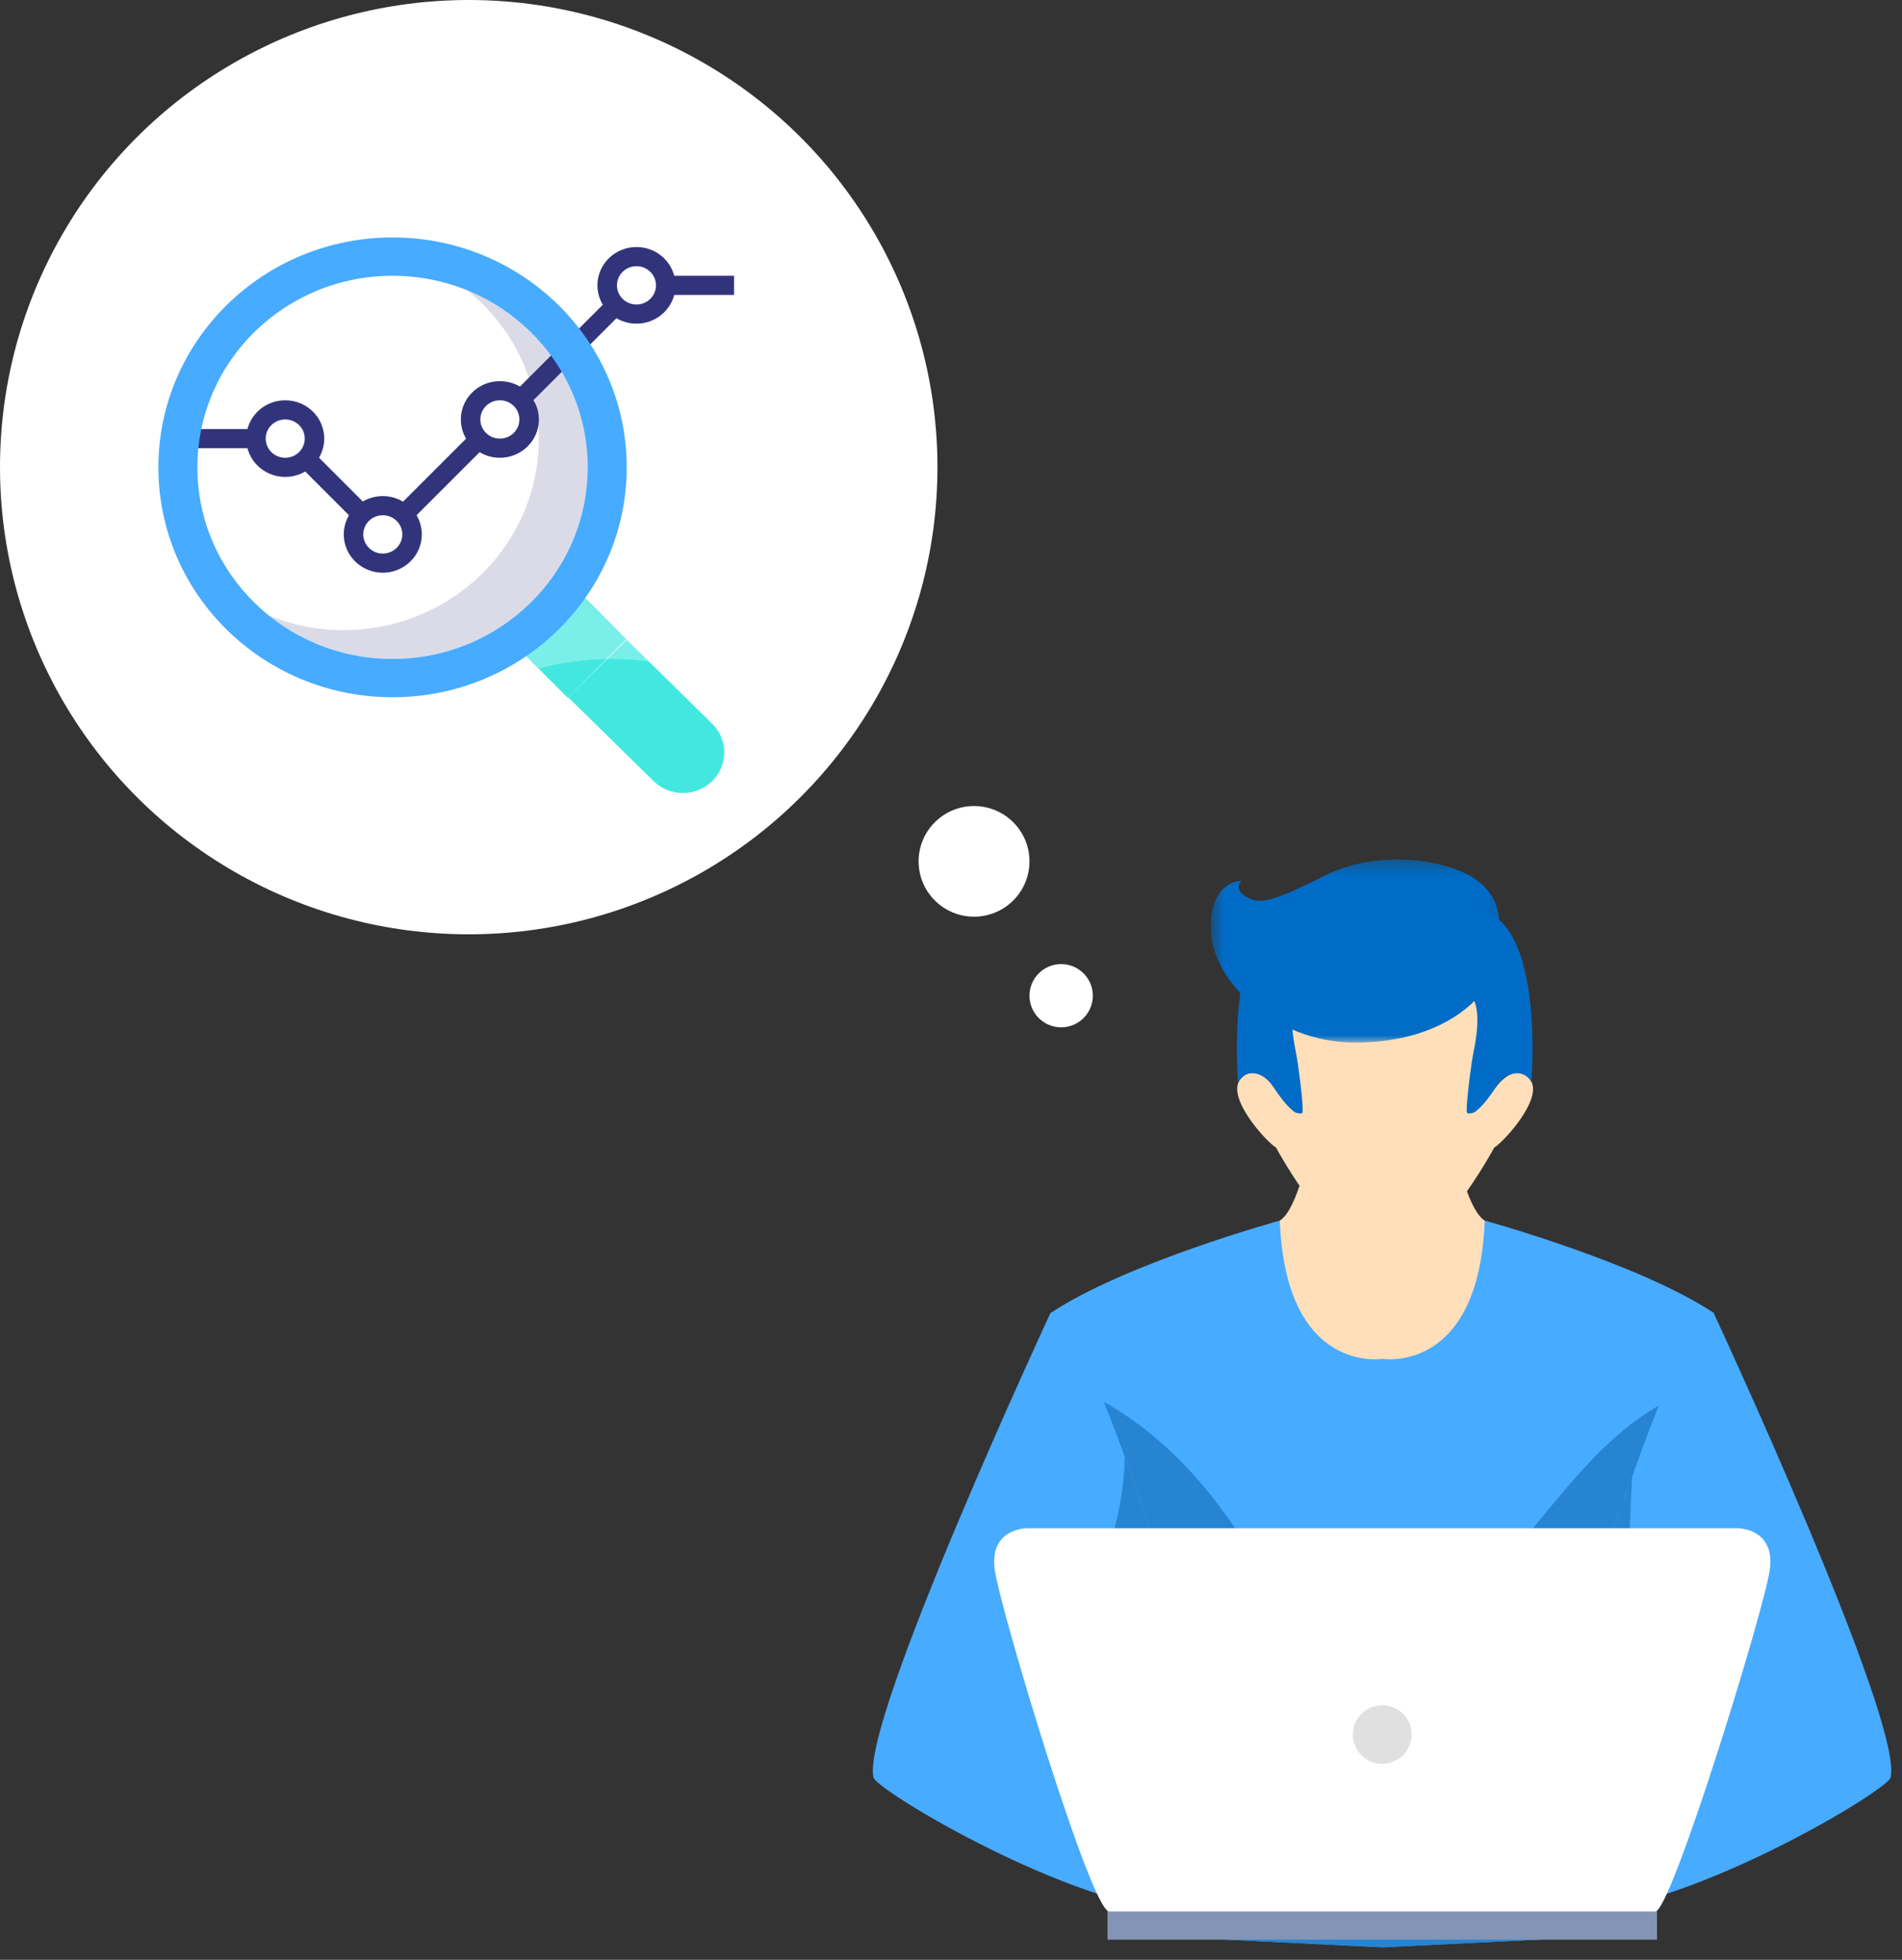 <?xml version="1.0" encoding="UTF-8"?>
<svg width="132px" height="136px" viewBox="0 0 132 136" version="1.1" xmlns="http://www.w3.org/2000/svg" xmlns:xlink="http://www.w3.org/1999/xlink">
    <rect x="0" y="0" width="132" height="136" fill="#333333" stroke="none"/>
    <!-- Generator: Sketch 51.3 (57544) - http://www.bohemiancoding.com/sketch -->
    <title>Group 21</title>
    <desc>Created with Sketch.</desc>
    <defs>
        <polygon id="path-1" points="0.573 0.287 20.883 0.287 20.883 12.989 0.573 12.989"></polygon>
    </defs>
    <g id="Page-1" stroke="none" stroke-width="1" fill="none" fill-rule="evenodd">
        <g id="OFFRE-V2B" transform="translate(-295, -533)">
            <g id="Group" transform="translate(286, 429)">
                <g id="Group-33" transform="translate(5, 104)">
                    <g id="Group-21" transform="translate(4, 0)">
                        <g id="Group-2" transform="translate(59.862, 58.677)">
                            <g id="Group-41" transform="translate(0.268, 0)">
                                <path d="M39.731,14.103 L35.801,14.103 L31.87,14.103 C31.87,14.103 30.738,24.757 28.688,26.025 C28.688,26.025 26.157,38.611 35.801,38.611 C47.469,38.611 42.913,26.025 42.913,26.025 C40.863,24.757 39.731,14.103 39.731,14.103" id="Fill-1" fill="#FFDFBA"></path>
                                <path d="M46.021,16.189 C44.932,14.942 43.624,16.839 43.624,16.839 C43.624,16.839 45.423,9.794 43.624,6.704 C41.828,3.616 36,5.242 36,5.242 C36,5.242 30.17,3.616 28.373,6.704 C26.575,9.794 28.373,16.839 28.373,16.839 C28.373,16.839 27.065,14.942 25.976,16.189 C24.887,17.436 27.774,20.579 28.427,20.958 C28.427,20.958 32.622,28.761 36,28.761 C39.376,28.761 43.571,20.958 43.571,20.958 C44.224,20.579 47.111,17.436 46.021,16.189" id="Fill-3" fill="#FFDFBA"></path>
                                <path d="M34.533,8.033 C34.533,8.033 30.121,8.805 29.63,11.162 C29.392,12.307 29.654,13.549 29.865,14.678 C29.979,15.275 30.401,18.484 30.243,18.561 C30.088,18.636 29.789,18.556 29.671,18.462 C29.073,17.994 28.606,17.289 28.18,16.67 C27.341,15.449 26.137,15.653 25.79,16.427 C25.79,16.427 24.809,4.862 29.671,4.456 C34.533,4.049 34.533,8.033 34.533,8.033" id="Fill-5" fill="#006CC7"></path>
                                <path d="M37.404,8.033 C37.404,8.033 41.817,8.805 42.307,11.162 C42.545,12.307 42.283,13.549 42.071,14.678 C41.959,15.275 41.536,18.484 41.694,18.561 C41.85,18.636 42.148,18.556 42.267,18.462 C42.863,17.994 43.332,17.289 43.757,16.67 C44.596,15.449 45.801,15.653 46.148,16.427 C46.148,16.427 47.128,4.862 42.267,4.456 C37.404,4.049 37.404,8.033 37.404,8.033" id="Fill-7" fill="#006CC7"></path>
                                <g id="Group-11" transform="translate(23.32, 0.68)">
                                    <mask id="mask-2" fill="white">
                                        <use xlink:href="#path-1"></use>
                                    </mask>
                                    <g id="Clip-10"></g>
                                    <path d="M20.569,4.46 C20.569,4.46 20.673,2.557 18.496,1.379 C16.319,0.199 11.989,-0.33 8.557,1.379 C5.125,3.085 4.084,3.472 3.083,2.902 C2.082,2.334 2.714,1.764 2.714,1.764 C2.714,1.764 0.468,1.744 0.577,5.213 C0.686,8.681 4.972,12.989 10.571,12.989 C19.125,12.989 21.891,7.042 20.569,4.46" id="Fill-9" fill="#006CC7" mask="url(#mask-2)"></path>
                                </g>
                                <path d="M42.914,26.025 C42.501,36.724 35.799,35.619 35.799,35.619 C35.799,35.619 29.1,36.724 28.687,26.025 C28.687,26.025 17.986,28.968 12.768,32.448 C12.768,32.448 14.99,41.795 15.131,52.166 L21.248,75.739 L35.799,76.455 L50.349,75.739 L56.468,52.166 C56.609,41.795 58.83,32.448 58.83,32.448 C53.612,28.968 42.914,26.025 42.914,26.025" id="Fill-12" fill="#47ABFF"></path>
                                <path d="M55.414,38.629 C48.762,42.157 45.529,50.27 39.069,54.247 C32.385,58.36 27.655,50.049 24.404,45.728 C21.599,41.999 18.044,39.001 13.705,37.256 C14.331,40.958 15.052,46.401 15.131,52.166 L21.249,75.739 L35.798,76.456 L50.349,75.739 L56.468,52.166 C56.545,46.514 57.238,41.181 57.855,37.483 C57.01,37.848 56.184,38.22 55.414,38.629" id="Fill-14" fill="#2684D3"></path>
                                <path d="M12.768,32.448 C12.768,32.448 -0.465,60.9 0.497,64.686 C0.737,65.633 16.835,75.304 24.411,73.916 L27.495,73.352 C27.495,73.352 16.248,32.243 12.768,32.448" id="Fill-20" fill="#47ABFF"></path>
                                <path d="M58.804,32.448 C58.804,32.448 72.038,60.9 71.075,64.686 C70.835,65.633 54.738,75.304 47.161,73.916 L44.077,73.352 C44.077,73.352 55.324,32.243 58.804,32.448" id="Fill-22" fill="#47ABFF"></path>
                                <path d="M17.927,42.4 C17.907,43.709 17.755,45.084 17.421,46.554 C16.248,51.695 14.406,57.062 16.341,62.283 C17.805,66.233 20.15,70.245 22.313,74.037 C23.063,74.066 23.77,74.033 24.411,73.916 L27.495,73.352 C27.495,73.352 22.338,54.507 17.927,42.4" id="Fill-24" fill="#2684D3"></path>
                                <path d="M51.569,73.771 C52.534,71.382 53.125,68.87 53.034,66.19 C52.856,60.936 52.828,55.683 52.913,50.427 C52.948,48.155 53.007,45.954 53.142,43.799 C48.852,55.905 44.077,73.351 44.077,73.351 L47.161,73.916 C48.429,74.149 49.938,74.065 51.569,73.771" id="Fill-26" fill="#2684D3"></path>
                                <polygon id="Fill-38" fill="#8494B4" points="16.732 75.926 54.868 75.926 54.868 73.678 16.732 73.678"></polygon>
                                <path d="M60.477,47.373 L11.124,47.373 C11.124,47.373 8.461,47.372 8.917,50.33 C9.374,53.286 15.595,73.967 16.85,73.967 L35.8,73.967 L54.752,73.967 C55.855,73.967 62.228,53.286 62.684,50.33 C63.14,47.372 60.477,47.373 60.477,47.373" id="Fill-39" fill="#FFFFFF"></path>
                                <path d="M37.843,61.69 C37.843,62.812 36.929,63.722 35.8,63.722 C34.672,63.722 33.759,62.812 33.759,61.69 C33.759,60.567 34.672,59.658 35.8,59.658 C36.929,59.658 37.843,60.567 37.843,61.69" id="Fill-40" fill="#E0E0E0"></path>
                            </g>
                        </g>
                        <ellipse id="Oval" fill="#FFFFFF" cx="32.53" cy="32.418" rx="32.53" ry="32.418"></ellipse>
                        <ellipse id="Oval-2" fill="#FFFFFF" cx="67.599" cy="59.774" rx="3.847" ry="3.839"></ellipse>
                        <ellipse id="Oval-2-Copy" fill="#FFFFFF" cx="73.645" cy="69.097" rx="2.198" ry="2.194"></ellipse>
                        <g id="chart" transform="translate(10.992, 16.452)" fill-rule="nonzero">
                            <path d="M32.502,27.945 L38.431,33.766 C38.97,34.295 39.273,35.012 39.273,35.76 C39.274,37.318 37.988,38.58 36.401,38.581 C36.401,38.581 36.401,38.581 36.4,38.581 C35.638,38.581 34.908,38.283 34.369,37.754 L28.439,31.933 L32.502,27.945 Z" id="Shape" fill="#42E8E0"></path>
                            <rect id="Rectangle-path" fill="#42E8E0" transform="translate(28.779, 28.276) rotate(135) translate(-28.779, -28.276) " x="25.906" y="25.926" width="5.745" height="4.7"></rect>
                            <path d="M31.486,29.274 C32.337,29.275 33.186,29.332 34.028,29.443 L32.502,27.945 L31.139,29.283 C31.255,29.281 31.37,29.274 31.486,29.274 Z" id="Shape" fill-opacity="0.3" fill="#FFFFFF"></path>
                            <path d="M32.502,27.945 L29.116,24.621 L25.053,28.61 L26.408,29.939 C27.95,29.529 29.539,29.308 31.137,29.281 L32.502,27.945 Z" id="Shape" fill-opacity="0.3" fill="#FFFFFF"></path>
                            <ellipse id="Oval" fill="#FFFFFF" cx="16.251" cy="15.98" rx="13.542" ry="13.295"></ellipse>
                            <g id="Group" transform="translate(2.653, 2.681)" fill="#32347B">
                                <rect id="Rectangle-path" transform="translate(9.535, 14.627) rotate(135) translate(-9.535, -14.627) " x="8.858" y="11.807" width="1.354" height="5.64"></rect>
                                <polygon id="Rectangle-path" points="20.162 11.725 14.745 17.142 13.805 16.202 19.222 10.785"></polygon>
                                <rect id="Rectangle-path" x="32.557" y="0.004" width="4.74" height="1.329"></rect>
                                <rect id="Rectangle-path" x="0.056" y="10.64" width="4.063" height="1.329"></rect>
                                <rect id="Rectangle-path" transform="translate(27.817, 3.329) rotate(135) translate(-27.817, -3.329) " x="25.902" y="2.664" width="3.83" height="1.329"></rect>
                            </g>
                            <g id="Group" transform="translate(6.086, 0.689)" fill="#32347B">
                                <path d="M2.716,15.955 C1.221,15.955 0.008,14.764 0.008,13.296 C0.008,11.828 1.221,10.637 2.716,10.637 C4.212,10.637 5.425,11.828 5.425,13.296 C5.425,14.764 4.212,15.955 2.716,15.955 Z M2.716,11.966 C1.968,11.966 1.362,12.561 1.362,13.296 C1.362,14.03 1.968,14.625 2.716,14.625 C3.465,14.625 4.071,14.03 4.071,13.296 C4.071,12.561 3.465,11.966 2.716,11.966 Z" id="Shape"></path>
                                <path d="M9.488,22.602 C7.992,22.602 6.779,21.412 6.779,19.943 C6.779,18.475 7.992,17.284 9.488,17.284 C10.983,17.284 12.196,18.475 12.196,19.943 C12.196,21.412 10.983,22.602 9.488,22.602 Z M9.488,18.614 C8.739,18.614 8.133,19.209 8.133,19.943 C8.133,20.678 8.739,21.273 9.488,21.273 C10.236,21.273 10.842,20.678 10.842,19.943 C10.842,19.209 10.236,18.614 9.488,18.614 Z" id="Shape"></path>
                                <path d="M27.093,5.319 C25.597,5.319 24.384,4.129 24.384,2.66 C24.384,1.192 25.597,0.001 27.093,0.001 C28.589,0.001 29.801,1.192 29.801,2.66 C29.801,4.129 28.589,5.319 27.093,5.319 Z M27.093,1.331 C26.345,1.331 25.739,1.926 25.739,2.66 C25.739,3.395 26.345,3.99 27.093,3.99 C27.841,3.99 28.447,3.395 28.447,2.66 C28.447,1.926 27.841,1.331 27.093,1.331 Z" id="Shape"></path>
                            </g>
                            <path d="M21.447,3.703 C27.231,8.358 28.076,16.735 23.333,22.413 C19.547,26.946 13.184,28.51 7.669,26.262 C13.453,30.917 21.985,30.089 26.728,24.411 C31.471,18.734 30.626,10.357 24.842,5.701 C23.816,4.875 22.672,4.202 21.447,3.703 Z" id="Shape" fill-opacity="0.172" fill="#32347B"></path>
                            <rect id="Rectangle-path" fill="#32347B" transform="translate(26.407, 10) rotate(135) translate(-26.407, -10) " x="24.492" y="9.335" width="3.83" height="1.329"></rect>
                            <g id="Group">
                                <path d="M16.251,0.026 C7.276,0.026 0,7.169 0,15.98 C0,24.791 7.276,31.933 16.251,31.933 C25.226,31.933 32.502,24.791 32.502,15.98 C32.502,7.169 25.226,0.026 16.251,0.026 Z M16.251,29.274 C8.771,29.274 2.708,23.322 2.708,15.98 C2.708,8.637 8.771,2.685 16.251,2.685 C23.73,2.685 29.793,8.637 29.793,15.98 C29.793,23.322 23.73,29.274 16.251,29.274 Z" id="Shape" fill="#47ABFF"></path>
                                <path d="M23.699,15.315 C22.203,15.315 20.991,14.124 20.991,12.656 C20.991,11.187 22.203,9.997 23.699,9.997 C25.195,9.997 26.408,11.187 26.408,12.656 C26.408,14.124 25.195,15.315 23.699,15.315 Z M23.699,11.326 C22.951,11.326 22.345,11.921 22.345,12.656 C22.345,13.39 22.951,13.985 23.699,13.985 C24.447,13.985 25.054,13.39 25.054,12.656 C25.054,11.921 24.447,11.326 23.699,11.326 Z" id="Shape" fill="#32347B"></path>
                            </g>
                        </g>
                    </g>
                </g>
            </g>
        </g>
    </g>
</svg>